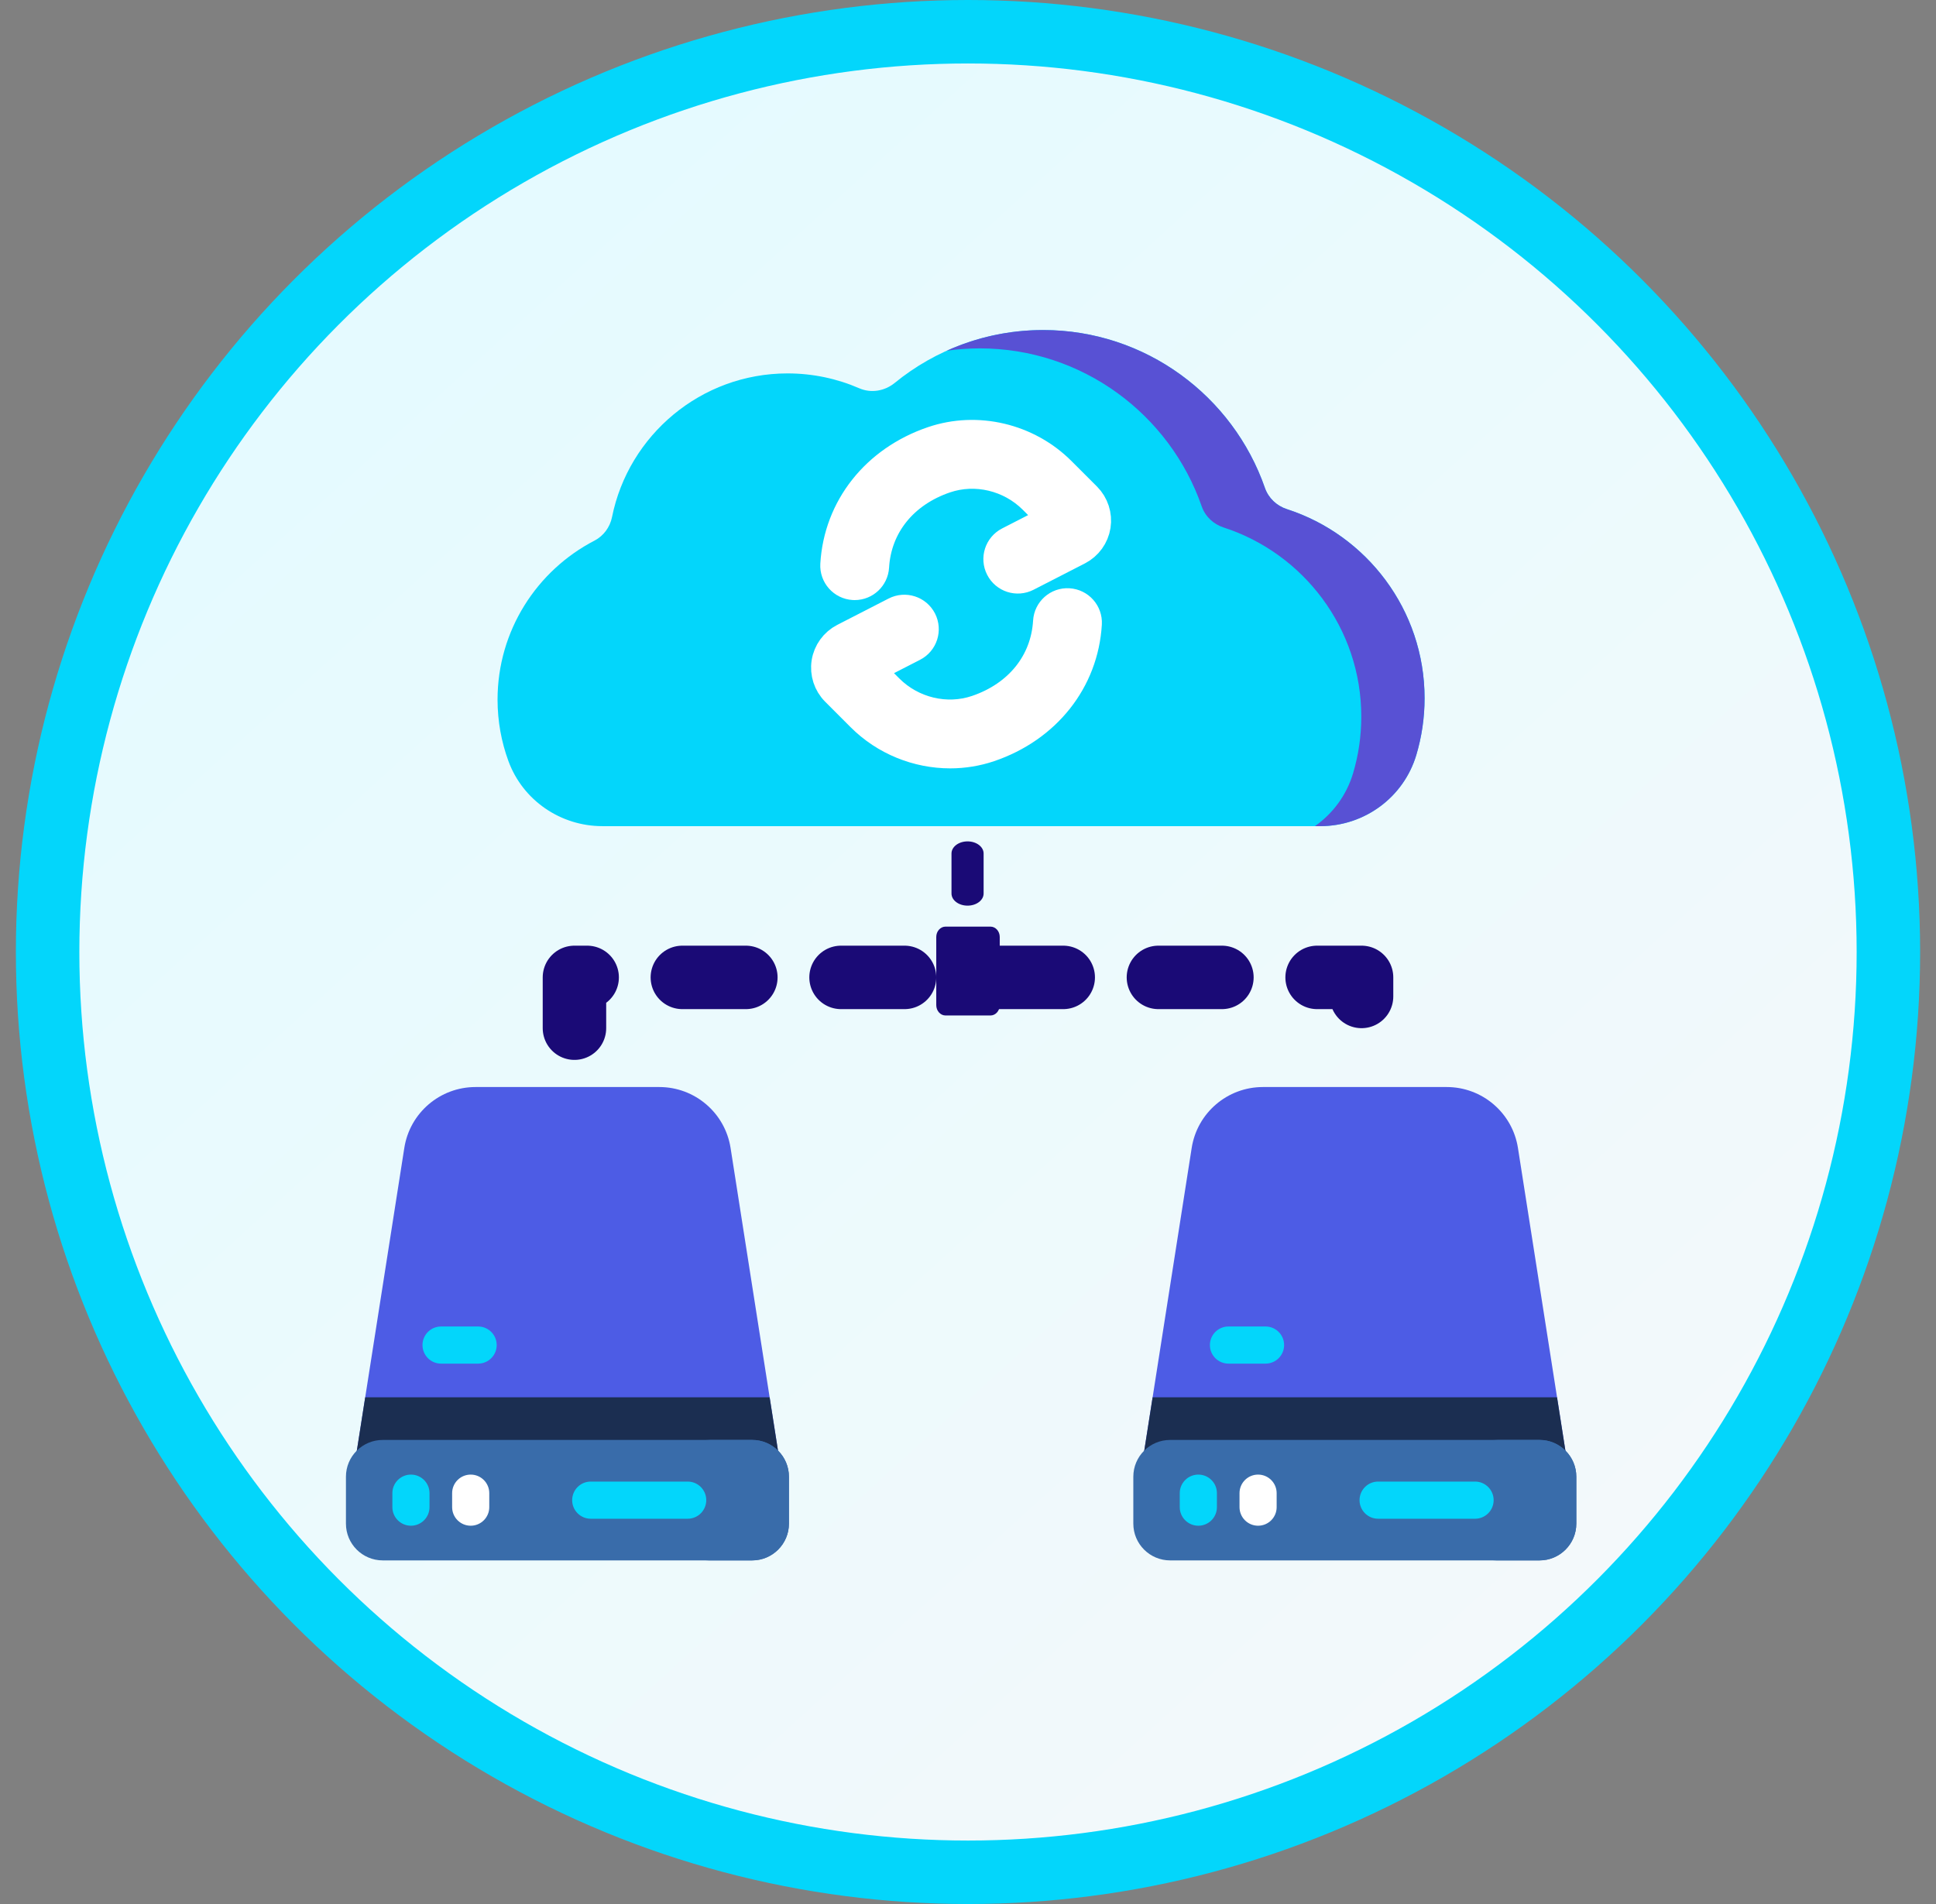 <svg xmlns="http://www.w3.org/2000/svg" width="61" height="60" viewBox="0 0 61 60" fill="none"><rect x="0" y="0" width="61" height="60" fill="#808080" stroke="none"/><circle cx="30.5" cy="30" r="29" fill="url(#paint0_linear_219_1280)" stroke="#03D6FB" stroke-width="2"></circle><path d="M41.6 26.034C42.993 26.034 44.228 25.125 44.626 23.79C44.795 23.223 44.886 22.624 44.886 22.003C44.886 19.221 43.062 16.857 40.547 16.044C40.225 15.94 39.967 15.695 39.856 15.377C38.851 12.483 36.096 10.4 32.865 10.4C31.118 10.4 29.478 11.014 28.188 12.069C27.873 12.325 27.444 12.397 27.073 12.235C26.375 11.932 25.61 11.767 24.814 11.767C22.085 11.767 19.803 13.715 19.284 16.293C19.22 16.611 19.019 16.887 18.73 17.037C16.918 17.976 15.677 19.87 15.677 22.048C15.677 22.727 15.798 23.379 16.019 23.982C16.472 25.22 17.662 26.034 18.98 26.034L41.6 26.034Z" fill="#03D6FB"></path><path d="M40.547 16.044C40.225 15.94 39.967 15.695 39.856 15.377C38.851 12.483 36.096 10.4 32.865 10.4C31.794 10.4 30.764 10.631 29.83 11.052C30.172 11.004 30.519 10.978 30.871 10.978C34.103 10.978 36.858 13.061 37.863 15.955C37.974 16.274 38.232 16.518 38.553 16.622C41.068 17.436 42.892 19.8 42.892 22.582C42.892 23.202 42.802 23.802 42.633 24.368C42.426 25.061 41.994 25.638 41.431 26.034H41.599C42.993 26.034 44.228 25.125 44.626 23.79C44.795 23.223 44.886 22.624 44.886 22.003C44.886 19.221 43.062 16.857 40.547 16.044Z" fill="#5851D4"></path><path d="M20.774 34.255H14.984C13.864 34.255 12.912 35.069 12.739 36.175C12.226 39.444 11.423 44.574 11.252 45.661L11.165 46.173H24.592L24.505 45.661L23.019 36.175C22.846 35.07 21.893 34.255 20.774 34.255Z" fill="#4D5CE5"></path><path d="M11.252 45.661L11.165 46.173H24.592L24.505 45.661L24.25 44.032H11.507C11.389 44.789 11.298 45.37 11.252 45.661Z" fill="#1B2E51"></path><path d="M23.698 49.172H12.06C11.419 49.172 10.9 48.653 10.9 48.013V46.535C10.9 45.895 11.419 45.376 12.06 45.376H23.698C24.339 45.376 24.858 45.895 24.858 46.535V48.013C24.858 48.653 24.339 49.172 23.698 49.172Z" fill="#396CAA"></path><path d="M23.698 45.376H22.233C22.874 45.376 23.393 45.895 23.393 46.535V48.013C23.393 48.653 22.874 49.172 22.233 49.172H23.698C24.339 49.172 24.858 48.653 24.858 48.013V46.535C24.858 45.895 24.339 45.376 23.698 45.376Z" fill="#396CAA"></path><path d="M45.583 34.255H39.793C38.674 34.255 37.721 35.069 37.548 36.175C37.036 39.444 36.232 44.574 36.062 45.661L35.975 46.173H49.402L49.315 45.661L47.828 36.175C47.655 35.07 46.703 34.255 45.583 34.255Z" fill="#4D5CE5"></path><path d="M36.062 45.661L35.975 46.173H49.402L49.315 45.661L49.06 44.032H36.317C36.198 44.789 36.107 45.37 36.062 45.661Z" fill="#1B2E51"></path><path d="M48.508 49.172H36.869C36.228 49.172 35.709 48.653 35.709 48.013V46.535C35.709 45.895 36.228 45.376 36.869 45.376H48.507C49.148 45.376 49.667 45.895 49.667 46.535V48.013C49.667 48.653 49.148 49.172 48.508 49.172Z" fill="#396CAA"></path><path d="M48.508 45.376H47.043C47.684 45.376 48.203 45.895 48.203 46.535V48.013C48.203 48.653 47.684 49.172 47.043 49.172H48.508C49.148 49.172 49.667 48.653 49.667 48.013V46.535C49.667 45.895 49.148 45.376 48.508 45.376Z" fill="#396CAA"></path><path d="M31.549 17.886C31.696 18.174 32.049 18.287 32.337 18.14L33.956 17.309C34.244 17.161 34.446 16.882 34.496 16.562C34.546 16.243 34.439 15.915 34.211 15.686L33.407 14.882C32.359 13.835 30.785 13.462 29.399 13.934C27.62 14.539 26.451 16.017 26.346 17.79C26.327 18.113 26.573 18.39 26.895 18.409C26.907 18.41 26.919 18.41 26.93 18.41C27.238 18.41 27.495 18.17 27.514 17.859C27.591 16.551 28.437 15.497 29.775 15.042C30.743 14.713 31.844 14.975 32.579 15.71L33.233 16.364L31.802 17.098C31.515 17.246 31.401 17.599 31.549 17.886Z" fill="white" stroke="white"></path><path d="M26.353 21.759L27.157 22.564C27.903 23.31 28.916 23.713 29.939 23.713C30.351 23.713 30.766 23.647 31.165 23.512C32.943 22.907 34.113 21.429 34.218 19.655C34.237 19.333 33.991 19.056 33.668 19.037C33.346 19.017 33.069 19.264 33.05 19.586C32.972 20.895 32.127 21.948 30.788 22.404C29.82 22.733 28.72 22.471 27.985 21.736L27.33 21.081L28.761 20.347C29.049 20.2 29.162 19.847 29.015 19.559C28.867 19.272 28.515 19.158 28.227 19.306L26.608 20.137C26.32 20.285 26.118 20.564 26.068 20.883C26.018 21.203 26.124 21.531 26.353 21.759Z" fill="white" stroke="white"></path><path d="M12.363 47.053V47.494C12.363 47.817 12.625 48.079 12.948 48.079C13.271 48.079 13.533 47.817 13.533 47.494V47.053C13.533 46.73 13.271 46.468 12.948 46.468C12.625 46.468 12.363 46.73 12.363 47.053Z" fill="#03D6FB"></path><path d="M14.246 47.053V47.494C14.246 47.817 14.508 48.079 14.831 48.079C15.154 48.079 15.416 47.817 15.416 47.494V47.053C15.416 46.73 15.154 46.468 14.831 46.468C14.508 46.468 14.246 46.73 14.246 47.053Z" fill="white"></path><path d="M21.668 47.859C21.991 47.859 22.253 47.597 22.253 47.274C22.253 46.95 21.991 46.688 21.668 46.688H18.613C18.29 46.688 18.028 46.95 18.028 47.274C18.028 47.597 18.29 47.859 18.613 47.859H21.668Z" fill="#03D6FB"></path><path d="M15.065 41.801H13.897C13.574 41.801 13.312 42.063 13.312 42.386C13.312 42.71 13.574 42.971 13.897 42.971H15.065C15.388 42.971 15.65 42.71 15.65 42.386C15.65 42.063 15.388 41.801 15.065 41.801Z" fill="#03D6FB"></path><path d="M37.758 46.468C37.434 46.468 37.172 46.73 37.172 47.053V47.494C37.172 47.817 37.434 48.079 37.758 48.079C38.081 48.079 38.343 47.817 38.343 47.494V47.053C38.343 46.73 38.081 46.468 37.758 46.468Z" fill="#03D6FB"></path><path d="M39.64 46.468C39.317 46.468 39.055 46.73 39.055 47.053V47.494C39.055 47.817 39.317 48.079 39.64 48.079C39.964 48.079 40.225 47.817 40.225 47.494V47.053C40.225 46.73 39.963 46.468 39.64 46.468Z" fill="white"></path><path d="M46.477 46.688H43.422C43.099 46.688 42.837 46.95 42.837 47.274C42.837 47.597 43.099 47.859 43.422 47.859H46.477C46.8 47.859 47.062 47.597 47.062 47.274C47.062 46.95 46.8 46.688 46.477 46.688Z" fill="#03D6FB"></path><path d="M38.707 41.801C38.383 41.801 38.122 42.063 38.122 42.386C38.122 42.71 38.383 42.971 38.707 42.971H39.875C40.198 42.971 40.46 42.71 40.46 42.386C40.46 42.063 40.198 41.801 39.875 41.801H38.707Z" fill="#03D6FB"></path><path d="M31.208 32H29.792C29.631 32 29.5 31.854 29.5 31.674V29.526C29.5 29.346 29.631 29.2 29.792 29.2H31.208C31.369 29.2 31.5 29.346 31.5 29.526V31.674C31.5 31.854 31.369 32 31.208 32Z" fill="#1A0A76"></path><path d="M18.1 32.4V30.8H42.9V32.222" stroke="#1A0A76" stroke-width="2" stroke-linecap="round" stroke-linejoin="round" stroke-dasharray="2 3"></path><path d="M29.98 26.896L29.98 28.157C29.98 28.368 30.206 28.539 30.486 28.539C30.766 28.539 30.992 28.368 30.992 28.157L30.992 26.896C30.992 26.685 30.766 26.514 30.486 26.514C30.206 26.514 29.98 26.685 29.98 26.896Z" fill="#1A0A76"></path><defs><linearGradient id="paint0_linear_219_1280" x1="66.29" y1="66.214" x2="11.96" y2="6.367" gradientUnits="userSpaceOnUse"><stop stop-color="#F9F9F9"></stop><stop offset="1" stop-color="#E4FAFF"></stop></linearGradient></defs></svg>